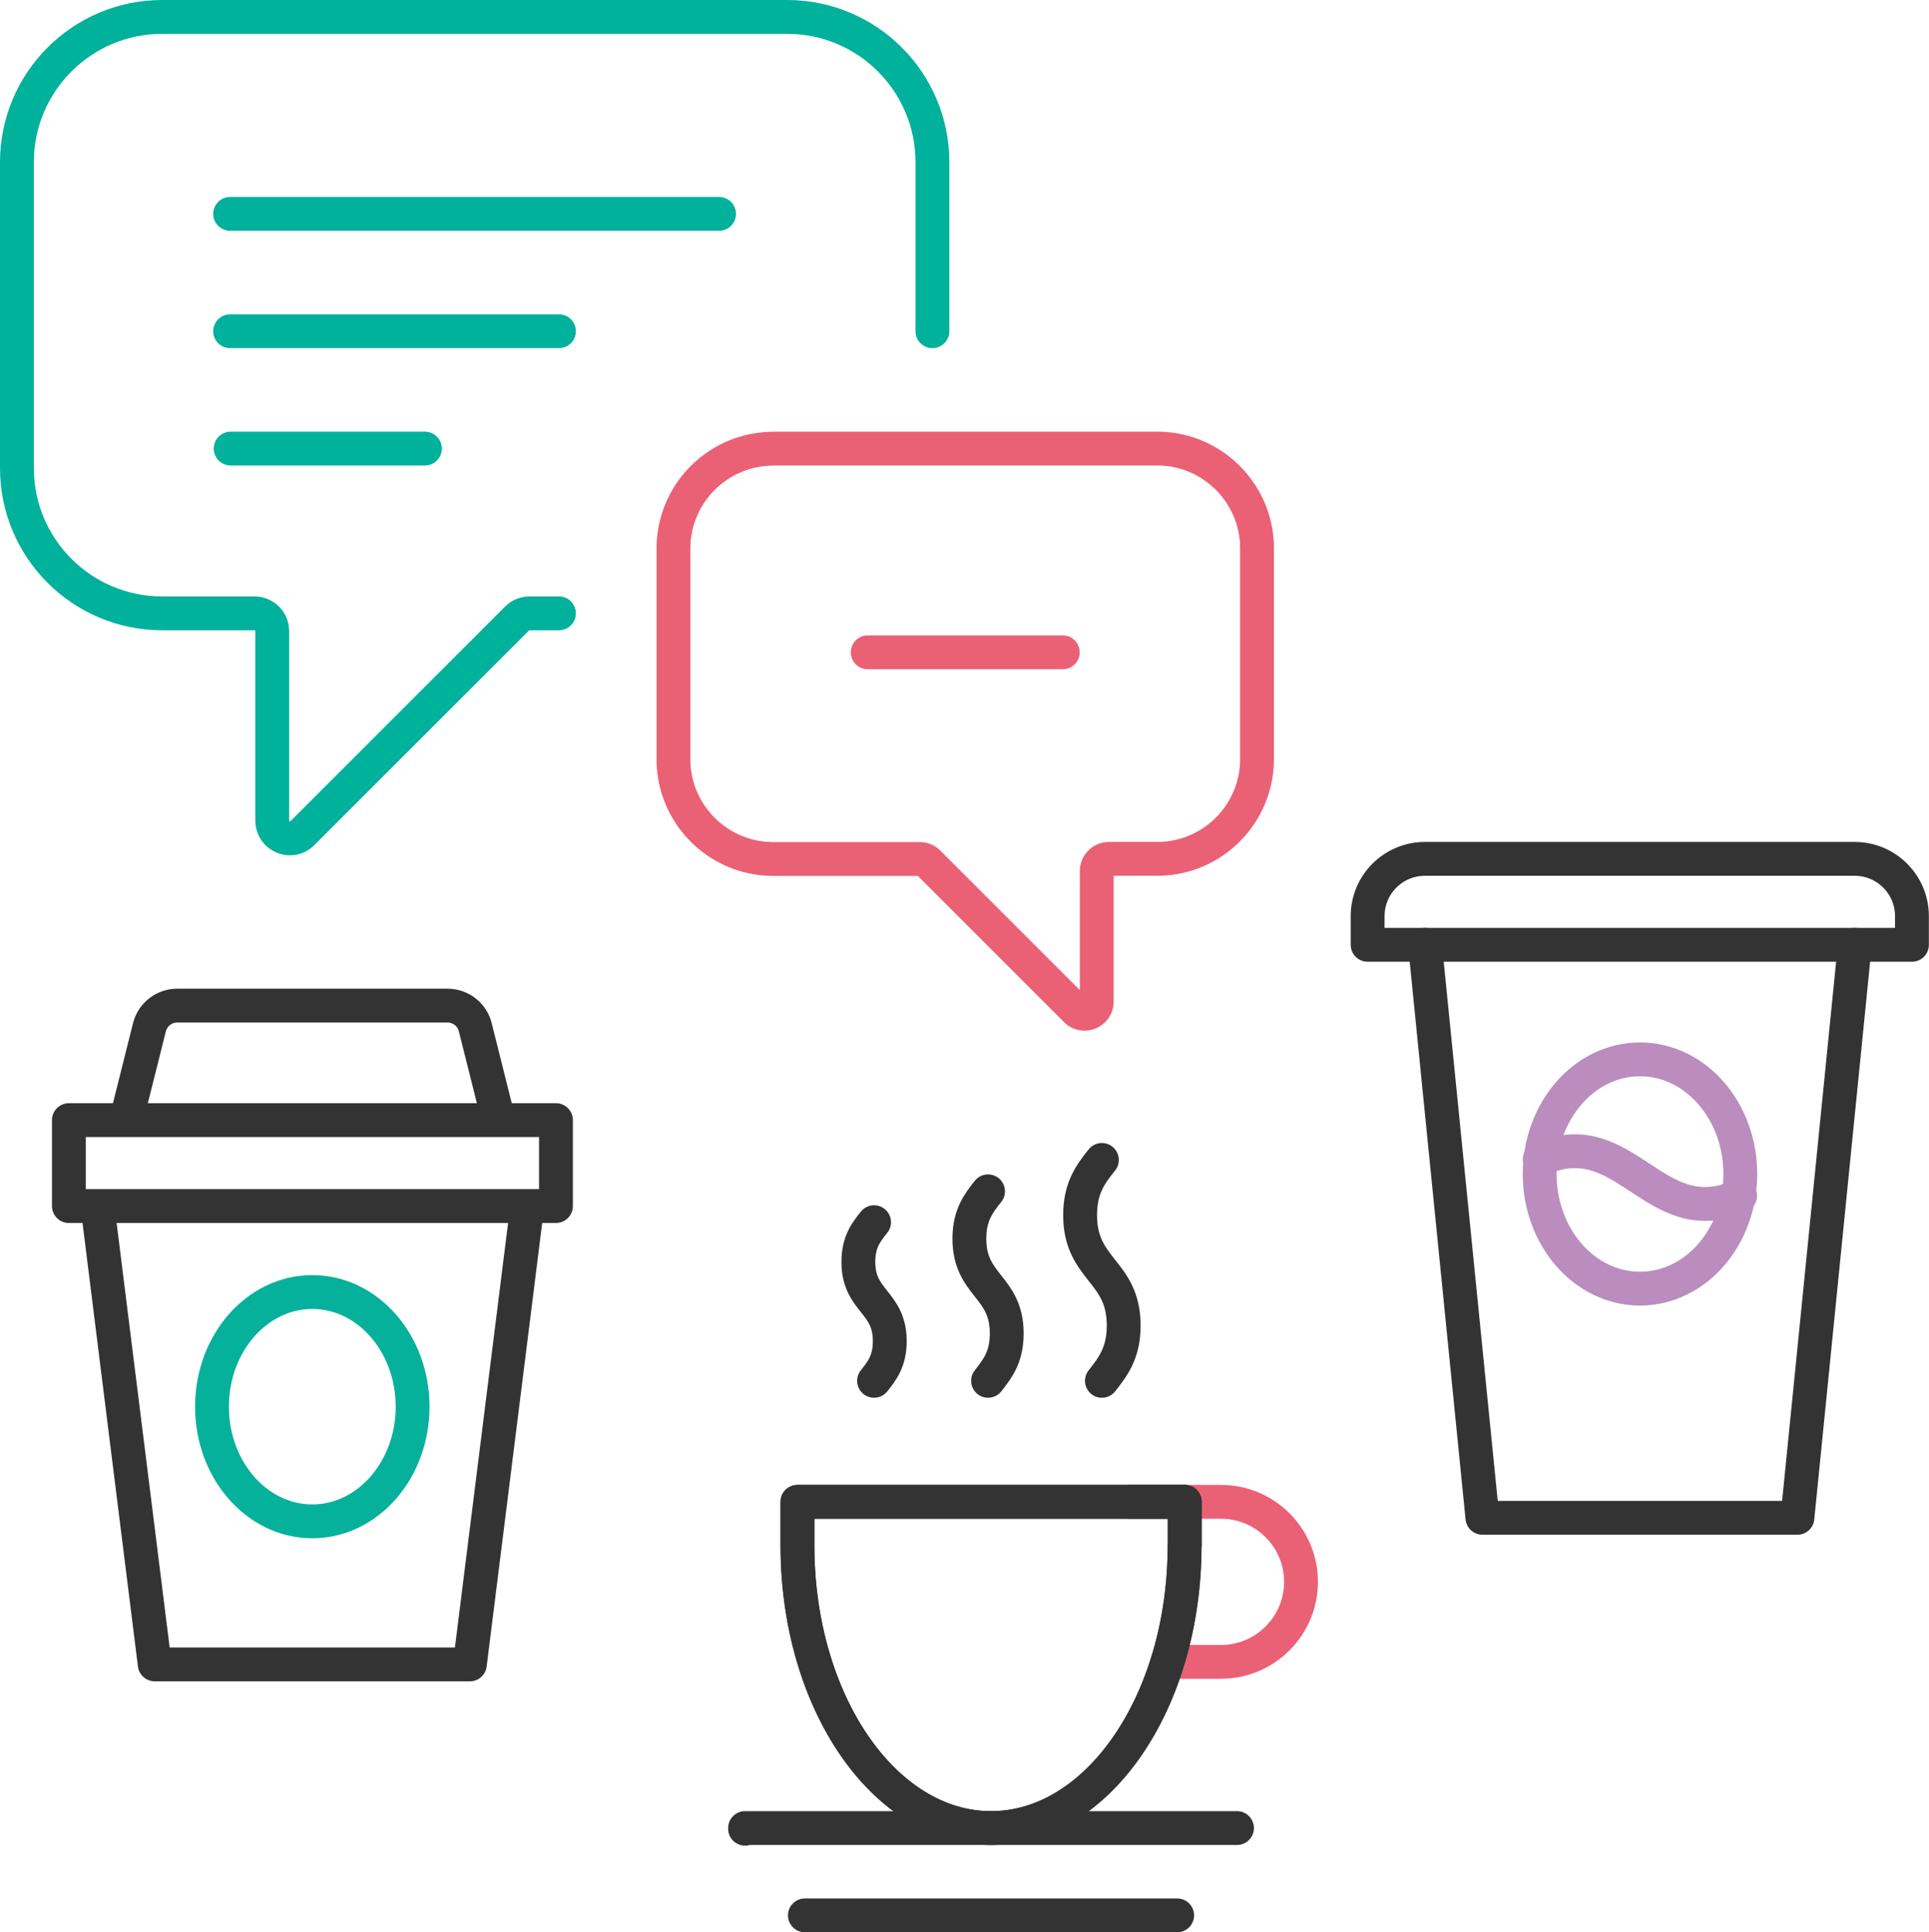 <svg id="_レイヤー_2" data-name="レイヤー 2" xmlns="http://www.w3.org/2000/svg" viewBox="0 0 142.5 142.75"><defs><style>.cls-1{stroke:#ba8dbe}.cls-1,.cls-4,.cls-5{fill:none;stroke-linecap:round;stroke-linejoin:round;stroke-width:2.5px}.cls-4{stroke:#333}.cls-5{stroke:#ea6176}</style></defs><g id="_レイヤー_1-2" data-name="レイヤー 1"><path class="cls-5" d="M87.51 110.95h2.69c3.26 0 5.91 2.65 5.91 5.91s-2.65 5.91-5.91 5.91h-3.95"/><path class="cls-4" d="M87.51 114.17c0 11.53-6.4 20.88-14.3 20.88s-14.3-9.35-14.3-20.88v-3.22h28.61v3.22z"/><path class="cls-4" d="M87.51 114.17c0 11.53-6.4 20.88-14.3 20.88s-14.3-9.35-14.3-20.88v-3.22h28.61v3.22zm-22.94-12.16c.58-.73 1.16-1.46 1.16-2.93s-.58-2.2-1.16-2.93-1.16-1.46-1.16-2.93.58-2.2 1.16-2.93m8.42 11.72c.69-.88 1.38-1.75 1.38-3.5s-.69-2.63-1.38-3.5c-.69-.88-1.38-1.75-1.38-3.5s.69-2.63 1.38-3.5m8.41 14c.8-1.02 1.61-2.04 1.61-4.08s-.8-3.06-1.61-4.08c-.8-1.02-1.61-2.04-1.61-4.08s.8-3.06 1.61-4.08"/><path class="cls-4" d="M55.04 135.1v-.05h36.34m-4.42 6.45h-27.5m-4.42-6.45h36.34m-7.87-24.1h4"/><path d="M68.88 24.47V11.98c0-5.93-4.81-10.73-10.73-10.73H11.98c-5.92 0-10.73 4.81-10.73 10.73v22.6c0 5.93 4.81 10.73 10.73 10.73h6.82c.72 0 1.31.58 1.31 1.31v14.01c0 1.16 1.41 1.75 2.23.92L38.2 45.69c.25-.25.58-.38.92-.38h2.17M17.04 33.14h14.35M17 24.47h24.29M17 15.8h36.12" stroke="#00b19c" fill="none" stroke-linecap="round" stroke-linejoin="round" stroke-width="2.5"/><path class="cls-5" d="M57.13 33.14h28.35c4.08 0 7.38 3.31 7.38 7.38v15.55c0 4.08-3.31 7.38-7.38 7.38h-3.56c-.5 0-.9.4-.9.9v9.64c0 .8-.97 1.2-1.53.64L68.58 63.72a.9.9 0 00-.64-.26H57.13c-4.08 0-7.38-3.31-7.38-7.38V40.53c0-4.08 3.31-7.38 7.38-7.38zm21.38 15.05H64.1"/><path class="cls-4" d="M105.27 63.45h31.74c2.34 0 4.23 1.9 4.23 4.23v2.12h-40.21v-2.12c0-2.34 1.9-4.23 4.23-4.23z"/><path class="cls-4" d="M137.02 69.8l-4.24 42.33h-23.27l-4.24-42.33"/><ellipse class="cls-1" cx="121.15" cy="86.73" rx="7.41" ry="8.47"/><path class="cls-1" d="M113.74 85.66c6.35-2.9 8.47 5.57 14.81 2.67"/><path class="cls-4" d="M5.09 82.75h35.98v6.35H5.09zm4.23 0l1.72-6.86c.24-.94 1.08-1.6 2.05-1.6h19.97c.97 0 1.82.66 2.05 1.6l1.72 6.86m2.12 6.35l-4.24 33.86H11.43L7.2 89.1"/><ellipse cx="23.07" cy="103.92" rx="7.41" ry="8.47" stroke="#06b19c" fill="none" stroke-linecap="round" stroke-linejoin="round" stroke-width="2.5"/></g></svg>